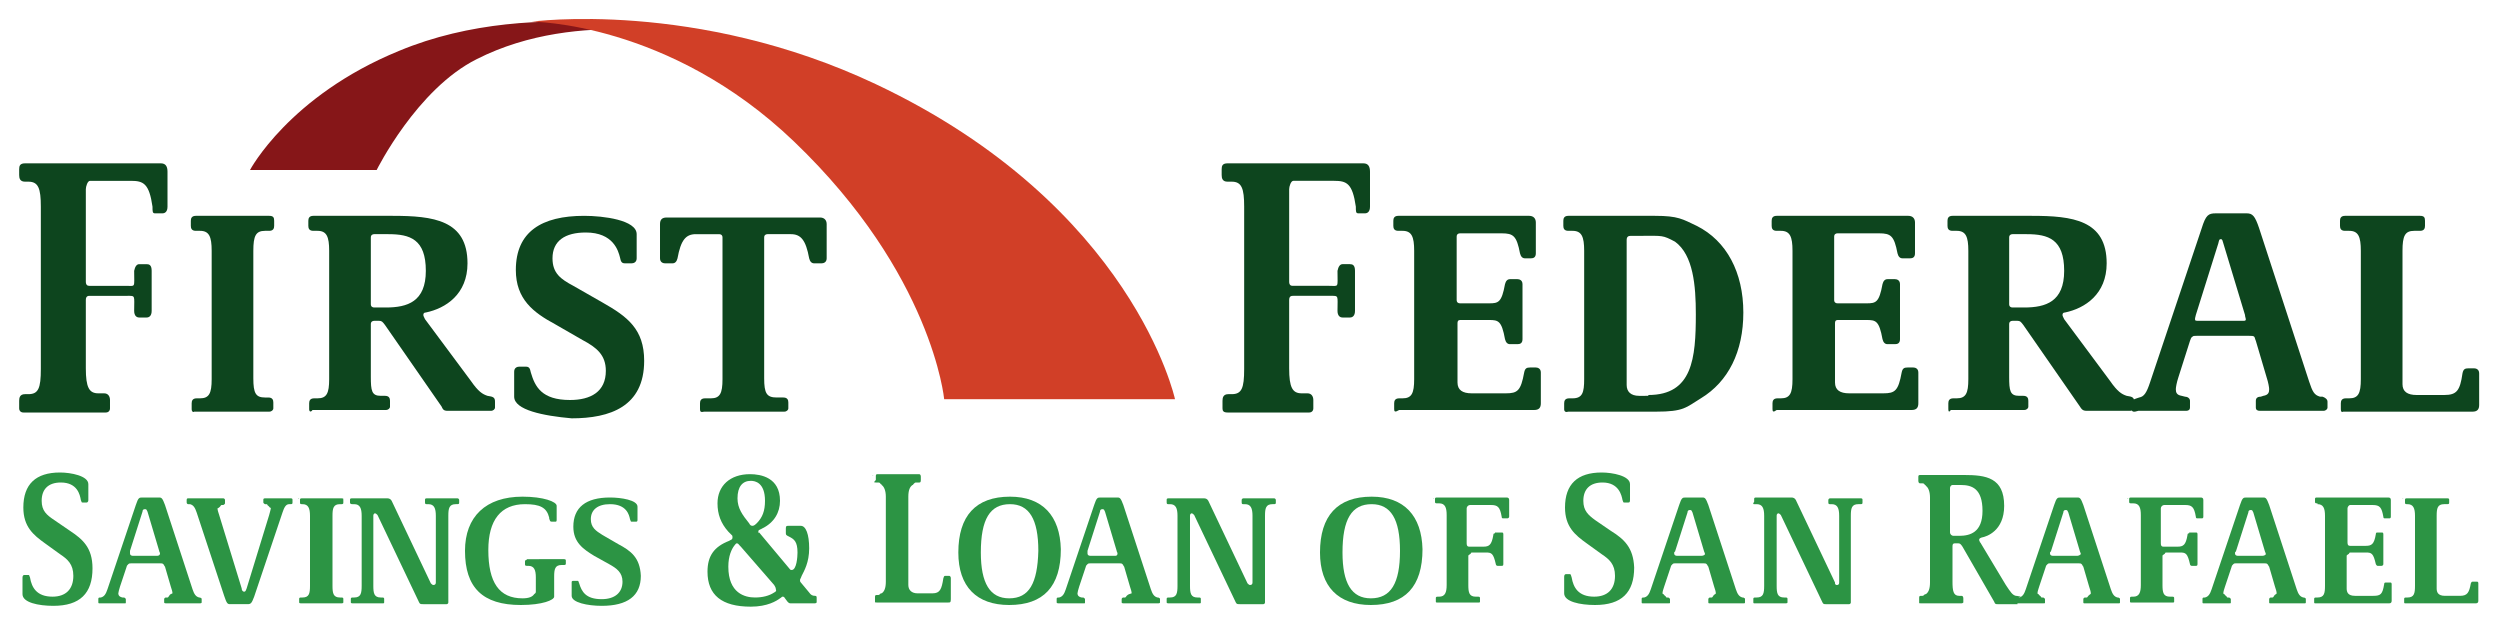 <?xml version="1.0" encoding="utf-8"?>
<!-- Generator: Adobe Illustrator 25.2.1, SVG Export Plug-In . SVG Version: 6.00 Build 0)  -->
<svg version="1.1" id="Layer_1" xmlns="http://www.w3.org/2000/svg" xmlns:xlink="http://www.w3.org/1999/xlink" x="0px" y="0px"
	 viewBox="0 0 300 75" style="enable-background:new 0 0 300 75;" xml:space="preserve">
<style type="text/css">
	.st0{fill:#0D451E;}
	.st1{fill:none;}
	.st2{fill:#2C9444;}
	.st3{fill:#861618;}
	.st4{fill:#D13F27;}
</style>
<g>
	<path class="st0" d="M23,49.1v-0.7c0-0.3,0.1-0.6,0.6-0.6h0.4c1.1,0,1.4-0.6,1.4-2.3V30.1c0-1.7-0.3-2.4-1.4-2.4h-0.5
		c-0.5,0-0.6-0.3-0.6-0.6v-0.6c0-0.3,0.1-0.6,0.6-0.6h8.8c0.5,0,0.6,0.2,0.6,0.6v0.6c0,0.3-0.1,0.6-0.6,0.6h-0.5
		c-1.1,0-1.4,0.6-1.4,2.4v15.3c0,1.8,0.3,2.3,1.4,2.3h0.4c0.5,0,0.6,0.3,0.6,0.6v0.7c0,0.2-0.2,0.4-0.5,0.4h-9
		C23.2,49.5,23,49.4,23,49.1z"/>
	<path class="st0" d="M37.1,49.1v-0.7c0-0.3,0.1-0.6,0.6-0.6h0.4c1.1,0,1.4-0.6,1.4-2.3V30.1c0-1.7-0.3-2.4-1.4-2.4h-0.5
		c-0.5,0-0.6-0.3-0.6-0.6v-0.6c0-0.3,0.1-0.6,0.6-0.6h9.5c4.9,0,9,0.5,9,5.7c0,3.7-2.6,5.4-5,5.9c-0.2,0-0.3,0.1-0.3,0.3
		c0,0.1,0.1,0.3,0.2,0.5l5.5,7.4c0.9,1.3,1.4,1.6,2,1.8c0.7,0.1,0.9,0.2,0.9,0.7v0.7c0,0.2-0.2,0.4-0.5,0.4h-5c-0.5,0-0.7,0-0.9-0.5
		l-6.8-9.8c-0.3-0.4-0.4-0.5-0.7-0.5h-0.6c-0.2,0-0.4,0.1-0.4,0.4v6.3c0,1.7,0.1,2.3,1.2,2.3h0.5c0.5,0,0.6,0.3,0.6,0.6v0.7
		c0,0.2-0.2,0.4-0.5,0.4h-8.8C37.3,49.5,37.1,49.4,37.1,49.1z M46.3,36.9c2.6,0,4.8-0.7,4.8-4.4c0-3.8-1.9-4.4-4.5-4.4h-1.7
		c-0.2,0-0.4,0.1-0.4,0.4v8c0,0.3,0.2,0.4,0.4,0.4H46.3z"/>
	<path class="st0" d="M61.7,47.6v-3c0-0.5,0.4-0.6,0.6-0.6h0.8c0.4,0,0.5,0.2,0.6,0.7c0.5,1.7,1.3,3.3,4.7,3.3c2.5,0,4.3-1,4.3-3.5
		c0-1.9-1.1-2.8-2.8-3.7l-3.3-1.9c-2.6-1.4-4.7-3-4.7-6.5c0-4.6,3.1-6.5,8.2-6.5c2.3,0,6.3,0.5,6.3,2.2v2.9c0,0.5-0.4,0.6-0.6,0.6
		h-0.8c-0.4,0-0.5-0.2-0.6-0.7c-0.2-0.8-0.8-3-4.1-3c-2.5,0-4,1-4,3.1c0,1.8,1,2.5,2.5,3.3l3.5,2c3,1.7,5,3.2,5,7
		c0,5.5-4.1,6.9-8.7,6.9C65.2,49.9,61.7,49.2,61.7,47.6z"/>
	<path class="st0" d="M84,49.1v-0.7c0-0.3,0.1-0.6,0.6-0.6h0.7c1.1,0,1.4-0.6,1.4-2.3V28.5c0-0.3-0.2-0.4-0.4-0.4h-2.8
		c-1.2,0-1.8,0.7-2.2,2.9c-0.1,0.4-0.3,0.6-0.6,0.6h-0.9c-0.2,0-0.6-0.1-0.6-0.6v-4.1c0-0.5,0.2-0.8,0.8-0.8h18.4
		c0.5,0,0.8,0.3,0.8,0.8V31c0,0.5-0.4,0.6-0.6,0.6h-0.9c-0.3,0-0.5-0.2-0.6-0.6c-0.4-2.2-1-2.9-2.2-2.9h-2.8c-0.2,0-0.4,0.1-0.4,0.4
		v16.9c0,1.8,0.3,2.3,1.5,2.3H94c0.5,0,0.6,0.3,0.6,0.6v0.7c0,0.2-0.2,0.4-0.5,0.4h-9.6C84.1,49.5,84,49.4,84,49.1z"/>
	<path class="st0" d="M146.7,49v-0.9c0-0.4,0.1-0.8,0.7-0.8h0.4c1.2,0,1.5-0.7,1.5-3V24.8c0-2.2-0.3-3-1.5-3h-0.5
		c-0.6,0-0.7-0.4-0.7-0.8v-0.7c0-0.4,0.1-0.7,0.7-0.7h16.3c0.6,0,0.8,0.4,0.8,1v4.2c0,0.6-0.3,0.8-0.6,0.8H163
		c-0.3,0-0.3-0.2-0.3-0.8c-0.4-2.8-1.1-3.1-2.6-3.1h-4.9c-0.3,0-0.5,0.7-0.5,1v11.1c0,0.4,0.2,0.5,0.4,0.5h4.4c1.2,0,1,0.3,1-1.8
		c0.1-0.5,0.3-0.8,0.6-0.8h0.9c0.3,0,0.6,0.1,0.6,0.8v4.8c0,0.6-0.3,0.8-0.6,0.8h-0.9c-0.3,0-0.6-0.2-0.6-0.8c0-1.9,0.2-1.8-0.9-1.8
		h-4.4c-0.2,0-0.5,0-0.5,0.5v8.2c0,2.3,0.4,3,1.5,3h0.7c0.5,0,0.7,0.4,0.7,0.8V49c0,0.3-0.2,0.5-0.5,0.5h-9.8
		C146.8,49.5,146.7,49.3,146.7,49z"/>
	<path class="st0" d="M2.3,49v-0.9c0-0.4,0.1-0.8,0.7-0.8h0.4c1.2,0,1.5-0.7,1.5-3V24.8c0-2.2-0.3-3-1.5-3H3c-0.6,0-0.7-0.4-0.7-0.8
		v-0.7c0-0.4,0.1-0.7,0.7-0.7h16.3c0.6,0,0.8,0.4,0.8,1v4.2c0,0.6-0.3,0.8-0.6,0.8h-0.9c-0.3,0-0.3-0.2-0.3-0.8
		c-0.4-2.8-1.1-3.1-2.6-3.1h-4.9c-0.3,0-0.5,0.7-0.5,1v11.1c0,0.4,0.2,0.5,0.4,0.5h4.4c1.2,0,1,0.3,1-1.8c0.1-0.5,0.3-0.8,0.6-0.8
		h0.9c0.3,0,0.6,0.1,0.6,0.8v4.8c0,0.6-0.3,0.8-0.6,0.8h-0.9c-0.3,0-0.6-0.2-0.6-0.8c0-1.9,0.2-1.8-0.9-1.8h-4.4
		c-0.2,0-0.5,0-0.5,0.5v8.2c0,2.3,0.4,3,1.5,3h0.7c0.5,0,0.7,0.4,0.7,0.8V49c0,0.3-0.2,0.5-0.5,0.5H2.8C2.5,49.5,2.3,49.3,2.3,49z"
		/>
	<path class="st0" d="M167.3,49.1v-0.7c0-0.3,0.1-0.6,0.6-0.6h0.4c1.1,0,1.4-0.6,1.4-2.3V30.1c0-1.7-0.3-2.4-1.4-2.4h-0.5
		c-0.5,0-0.6-0.3-0.6-0.6v-0.6c0-0.3,0.1-0.6,0.6-0.6h15.7c0.5,0,0.8,0.3,0.8,0.8v3.7c0,0.5-0.3,0.6-0.6,0.6H183
		c-0.3,0-0.5-0.2-0.6-0.6c-0.4-2.1-0.8-2.4-2.2-2.4h-5c-0.2,0-0.4,0.1-0.4,0.4V36c0,0.3,0.2,0.4,0.4,0.4h3.5c1.1,0,1.5-0.1,1.9-2.3
		c0.1-0.4,0.3-0.6,0.6-0.6h0.9c0.2,0,0.6,0.1,0.6,0.6v6.6c0,0.5-0.3,0.6-0.6,0.6h-0.9c-0.3,0-0.5-0.2-0.6-0.6
		c-0.4-2.2-0.8-2.3-1.9-2.3h-3.4c-0.2,0-0.4,0-0.4,0.4v7.1c0,0.9,0.6,1.3,1.7,1.3h4.1c1.4,0,1.8-0.3,2.2-2.5
		c0.1-0.5,0.3-0.6,0.7-0.6h0.7c0.2,0,0.6,0.1,0.6,0.6v3.7c0,0.5-0.2,0.8-0.8,0.8h-16.2C167.4,49.5,167.3,49.4,167.3,49.1z"/>
	<path class="st0" d="M187.7,49.1v-0.7c0-0.3,0.1-0.6,0.6-0.6h0.4c1.2,0,1.4-0.7,1.4-2.3V30.1c0-1.7-0.3-2.4-1.4-2.4h-0.5
		c-0.5,0-0.6-0.3-0.6-0.6v-0.6c0-0.3,0.1-0.6,0.6-0.6h10.4c2.8,0,3.3,0.4,5,1.2c3.6,1.8,5.6,5.6,5.6,10.4c0,4.7-1.8,8.3-5.1,10.3
		c-1.8,1.1-2,1.6-5.4,1.6h-10.5C187.9,49.5,187.7,49.4,187.7,49.1z M197.8,47.4c5.3,0,5.7-4.4,5.7-9.7c0-3.4-0.3-7.1-2.5-8.7
		c-1.5-0.8-1.5-0.7-3.9-0.7h-1.4c-0.3,0-0.5,0.1-0.5,0.5v17.4c0,0.8,0.5,1.3,1.5,1.3H197.8z"/>
	<path class="st0" d="M212.7,49.1v-0.7c0-0.3,0.1-0.6,0.6-0.6h0.4c1.1,0,1.4-0.6,1.4-2.3V30.1c0-1.7-0.3-2.4-1.4-2.4h-0.5
		c-0.5,0-0.6-0.3-0.6-0.6v-0.6c0-0.3,0.1-0.6,0.6-0.6H229c0.5,0,0.8,0.3,0.8,0.8v3.7c0,0.5-0.3,0.6-0.6,0.6h-0.9
		c-0.3,0-0.5-0.2-0.6-0.6c-0.4-2.1-0.8-2.4-2.2-2.4h-5c-0.2,0-0.4,0.1-0.4,0.4V36c0,0.3,0.2,0.4,0.4,0.4h3.5c1.1,0,1.5-0.1,1.9-2.3
		c0.1-0.4,0.3-0.6,0.6-0.6h0.9c0.2,0,0.6,0.1,0.6,0.6v6.6c0,0.5-0.3,0.6-0.6,0.6h-0.9c-0.3,0-0.5-0.2-0.6-0.6
		c-0.4-2.2-0.8-2.3-1.9-2.3h-3.4c-0.2,0-0.4,0-0.4,0.4v7.1c0,0.9,0.6,1.3,1.7,1.3h4.1c1.4,0,1.8-0.3,2.2-2.5
		c0.1-0.5,0.3-0.6,0.7-0.6h0.7c0.2,0,0.6,0.1,0.6,0.6v3.7c0,0.5-0.2,0.8-0.8,0.8h-16.2C212.8,49.5,212.7,49.4,212.7,49.1z"/>
	<path class="st0" d="M233.8,49.1v-0.7c0-0.3,0.1-0.6,0.6-0.6h0.4c1.1,0,1.4-0.6,1.4-2.3V30.1c0-1.7-0.3-2.4-1.4-2.4h-0.5
		c-0.5,0-0.6-0.3-0.6-0.6v-0.6c0-0.3,0.1-0.6,0.6-0.6h9.5c4.9,0,9,0.5,9,5.7c0,3.7-2.6,5.4-5,5.9c-0.2,0-0.3,0.1-0.3,0.3
		c0,0.1,0.1,0.3,0.2,0.5l5.5,7.4c0.9,1.3,1.4,1.6,2,1.8c0.7,0.1,0.9,0.2,0.9,0.7v0.7c0,0.2-0.2,0.4-0.5,0.4h-5c-0.5,0-0.7,0-1-0.5
		l-6.8-9.8c-0.3-0.4-0.4-0.5-0.7-0.5h-0.6c-0.2,0-0.4,0.1-0.4,0.4v6.3c0,1.7,0.1,2.3,1.2,2.3h0.5c0.5,0,0.6,0.3,0.6,0.6v0.7
		c0,0.2-0.2,0.4-0.5,0.4h-8.8C233.9,49.5,233.8,49.4,233.8,49.1z M242.9,36.9c2.6,0,4.8-0.7,4.8-4.4c0-3.8-1.9-4.4-4.5-4.4h-1.7
		c-0.2,0-0.4,0.1-0.4,0.4v8c0,0.3,0.2,0.4,0.4,0.4H242.9z"/>
	<path class="st0" d="M255.8,49.1v-0.7c0-0.3,0.2-0.5,0.6-0.6l0.3-0.1c0.6-0.1,0.9-0.6,1.3-1.8l6.2-18.5c0.5-1.6,0.8-1.8,1.7-1.8
		h3.7c0.7,0,1,0.3,1.5,1.8l6,18.4c0.4,1.2,0.6,1.6,1.3,1.8l0.3,0c0.3,0.1,0.6,0.3,0.6,0.6v0.7c0,0.2-0.2,0.4-0.5,0.4h-7.6
		c-0.3,0-0.5-0.1-0.5-0.4v-0.8c0-0.4,0.3-0.5,0.6-0.5l0.3-0.1c0.6-0.1,0.7-0.4,0.7-0.8c0-0.2-0.1-0.8-0.3-1.4l-1.3-4.4
		c-0.1-0.2-0.1-0.4-0.2-0.5c-0.1-0.1-0.3-0.1-0.6-0.1h-6.3c-0.3,0-0.4,0-0.5,0.1c-0.2,0.1-0.2,0.3-0.3,0.5l-1.4,4.4
		c-0.2,0.6-0.3,1.2-0.3,1.4c0,0.4,0.1,0.7,0.7,0.8l0.4,0.1c0.3,0,0.6,0.2,0.6,0.5v0.8c0,0.2-0.1,0.4-0.5,0.4h-5.7
		C256,49.5,255.8,49.4,255.8,49.1z M269.1,38.5c0.3,0,0.4,0,0.4-0.2c0-0.1-0.1-0.3-0.1-0.5l-2.6-8.6c-0.1-0.3-0.1-0.5-0.3-0.5
		c-0.2,0-0.2,0.1-0.3,0.5l-2.7,8.6c0,0.1-0.1,0.3-0.1,0.5c0,0.2,0.1,0.2,0.5,0.2H269.1z"/>
	<path class="st0" d="M280.9,49.1v-0.7c0-0.3,0.1-0.6,0.6-0.6h0.4c1.1,0,1.4-0.6,1.4-2.3V30.1c0-1.7-0.3-2.4-1.4-2.4h-0.5
		c-0.5,0-0.6-0.3-0.6-0.6v-0.6c0-0.3,0.1-0.6,0.6-0.6h9c0.5,0,0.6,0.2,0.6,0.6v0.6c0,0.3-0.1,0.6-0.6,0.6h-0.7
		c-1.1,0-1.4,0.6-1.4,2.4v16c0,0.9,0.6,1.3,1.7,1.3h3.3c1.5,0,1.9-0.5,2.2-2.6c0.1-0.5,0.3-0.6,0.7-0.6h0.7c0.2,0,0.6,0.1,0.6,0.6
		v3.8c0,0.5-0.2,0.8-0.8,0.8h-15.5C281,49.5,280.9,49.4,280.9,49.1z"/>
	<g>
		<path class="st1" d="M230.9,58.1C231,58.1,231,58.2,230.9,58.1C231,58.2,231,58.1,230.9,58.1z"/>
		<path class="st1" d="M32.2,60.8C32.2,60.8,32.2,60.8,32.2,60.8C32.2,60.8,32.2,60.8,32.2,60.8z"/>
		<path class="st1" d="M109.2,58.2c0,0,0.1,0,0.1-0.1C109.3,58.1,109.3,58.2,109.2,58.2z"/>
		<path class="st1" d="M105.6,58.1c0,0,0.1,0,0.1,0.1C105.7,58.2,105.7,58.1,105.6,58.1z"/>
		<path class="st1" d="M26.3,60.9C26.3,60.8,26.3,60.8,26.3,60.9C26.3,60.8,26.3,60.8,26.3,60.9z"/>
		<path class="st2" d="M8.4,63.7l-1.9-1.3C5.6,61.8,5,61.3,5,60.1c0-1.4,0.8-2.2,2.3-2.2c2,0,2.3,1.5,2.4,2.1
			c0.1,0.3,0.1,0.3,0.2,0.3h0.5c0,0,0.2,0,0.2-0.3v-1.9c0-1-2.1-1.4-3.4-1.4c-2.9,0-4.4,1.4-4.4,4.2c0,2.3,1.2,3.3,2.6,4.3l1.8,1.3
			c0.9,0.6,1.6,1.2,1.6,2.6c0,1.6-0.9,2.5-2.5,2.5c-1.9,0-2.5-1.1-2.7-2.3C3.5,69,3.5,69,3.4,69H2.9c-0.1,0-0.2,0.1-0.2,0.3v2
			c0,1,1.9,1.4,3.7,1.4c3.2,0,4.7-1.5,4.7-4.5C11.1,65.7,9.9,64.7,8.4,63.7z"/>
		<path class="st2" d="M20.3,71.5c-0.1,0.1-0.1,0.2-0.2,0.2l-0.2,0c-0.1,0-0.2,0.1-0.2,0.2v0.4c0,0,0,0.1,0.2,0.1H24
			c0.2,0,0.2-0.1,0.2-0.1v-0.4c0-0.1,0-0.1-0.2-0.2l-0.1,0c-0.4-0.1-0.6-0.4-0.8-1l-3.3-10.1c-0.3-0.8-0.4-0.9-0.7-0.9h-2
			c-0.4,0-0.5,0-0.8,0.9l-3.4,10.1c-0.2,0.6-0.4,0.9-0.8,1l-0.1,0c-0.2,0-0.2,0.1-0.2,0.2v0.4c0,0,0,0.1,0.1,0.1h3.1
			c0.1,0,0.1,0,0.1-0.1v-0.4c0,0,0-0.1-0.2-0.2l-0.2,0c-0.5-0.1-0.5-0.4-0.5-0.5c0-0.1,0.1-0.5,0.2-0.8l0.8-2.4
			c0-0.1,0.1-0.2,0.2-0.3c0.1-0.1,0.2-0.1,0.4-0.1h3.4c0.2,0,0.3,0,0.4,0.1c0.1,0.1,0.1,0.2,0.2,0.3l0.7,2.4
			c0.1,0.3,0.2,0.6,0.2,0.8C20.5,71.3,20.4,71.3,20.3,71.5C20.3,71.4,20.3,71.4,20.3,71.5z M18.8,66.7H16c-0.1,0-0.4,0-0.4-0.3
			c0-0.1,0-0.2,0-0.2l0-0.1l1.5-4.7c0-0.2,0.1-0.3,0.3-0.3c0.2,0,0.2,0.1,0.3,0.3l0,0l1.4,4.7c0,0.1,0.1,0.2,0.1,0.3
			C19.2,66.7,18.9,66.7,18.8,66.7z"/>
		<path class="st2" d="M26.4,60.8c0.1-0.1,0.1-0.2,0.2-0.2l0.2,0c0.2-0.1,0.2-0.2,0.2-0.2V60c0-0.1-0.1-0.2-0.2-0.2h-4.2
			c-0.1,0-0.2,0-0.2,0.2v0.3c0,0,0,0.2,0.2,0.2l0.2,0c0.4,0.1,0.6,0.4,0.8,1l3.3,10c0.3,0.9,0.4,1,0.7,1h2.1c0.4,0,0.5-0.1,0.8-0.9
			l3.4-10.1c0.2-0.6,0.4-1,0.8-1l0.2,0c0.2,0,0.2-0.1,0.2-0.2V60c0-0.1,0-0.2-0.2-0.2h-3.1c-0.2,0-0.2,0.1-0.2,0.2v0.3
			c0,0,0,0.1,0.2,0.2l0.2,0c0.1,0,0.1,0.2,0.2,0.2c0,0,0.1,0.1,0.1,0.1c0,0.1,0.2,0.1,0.2,0.2c0,0.1-0.1,0.4-0.2,0.8l-2.7,8.8
			c-0.1,0.2-0.1,0.4-0.3,0.4c-0.2,0-0.3-0.2-0.3-0.4l-2.7-8.8c-0.1-0.3-0.2-0.6-0.2-0.8C26.1,61,26.2,61,26.4,60.8
			C26.3,60.8,26.3,60.8,26.4,60.8z"/>
		<path class="st2" d="M36.3,60.5c0.7,0,0.9,0.5,0.9,1.4v8.4c0,0.9-0.1,1.4-0.9,1.4h-0.2c-0.2,0-0.2,0.1-0.2,0.2v0.4
			c0,0,0,0.1,0.2,0.1h4.9c0.2,0,0.2-0.1,0.2-0.1v-0.4c0-0.1,0-0.2-0.2-0.2h-0.2c-0.8,0-0.9-0.5-0.9-1.4v-8.4c0-0.9,0.1-1.4,0.9-1.4
			h0.2c0.2,0,0.2-0.1,0.2-0.2V60c0-0.1,0-0.2-0.2-0.2h-4.8c-0.2,0-0.2,0.1-0.2,0.2v0.3c0,0.1,0,0.2,0.2,0.2H36.3z"/>
		<path class="st2" d="M41.1,59.8c0,0,0.1,0.1,0.1,0.1C41.2,59.8,41.1,59.8,41.1,59.8z"/>
		<path class="st2" d="M35.8,59.9c0,0,0.1-0.1,0.1-0.1C35.8,59.8,35.8,59.8,35.8,59.9z"/>
		<path class="st2" d="M51,60.6C51,60.5,50.9,60.5,51,60.6C50.9,60.5,51,60.5,51,60.6z"/>
		<path class="st2" d="M42,59.9C42,59.8,42,59.8,42,59.9C42,59.8,42,59.8,42,59.9z"/>
		<path class="st2" d="M42.3,60.5h0.2c0.7,0,0.9,0.5,0.9,1.4v8.4c0,0.9-0.1,1.4-0.9,1.4h-0.2c-0.2,0-0.2,0.1-0.2,0.2v0.4
			c0,0,0,0.1,0.2,0.1H46c0.1,0,0.1-0.1,0.1-0.1v-0.4c0-0.1,0-0.2-0.2-0.2h-0.2c-0.8,0-0.9-0.5-0.9-1.4v-8.4c0-0.3,0.2-0.3,0.2-0.3
			c0.1,0,0.2,0.1,0.3,0.2l5,10.5c0.1,0.2,0.2,0.2,0.5,0.2h2.8c0.1,0,0.2-0.1,0.2-0.2V61.9c0-0.9,0.1-1.4,0.9-1.4h0.2
			c0.2,0,0.2-0.1,0.2-0.2V60c0-0.1-0.1-0.2-0.2-0.2h-3.7C51,59.8,51,59.9,51,60v0.3c0,0.2,0.1,0.2,0.2,0.2h0.2
			c0.7,0,0.9,0.5,0.9,1.4v8c0,0.2-0.1,0.3-0.3,0.3c-0.1,0-0.2-0.1-0.3-0.2l0,0l-4.7-9.9c-0.1-0.2-0.3-0.3-0.5-0.3h-4.3
			c-0.2,0-0.2,0.1-0.2,0.2v0.3C42,60.5,42.2,60.5,42.3,60.5z"/>
		<path class="st2" d="M63.2,67.2c-0.2,0-0.2,0.1-0.2,0.2v0.3c0,0.1,0,0.2,0.2,0.2h0.2c0.7,0,0.9,0.5,0.9,1.4V71
			c0,0.2-0.1,0.2-0.2,0.3c0,0,0,0,0,0c-0.2,0.3-0.6,0.5-1.4,0.5c-2.8,0-4.1-1.9-4.1-5.8c0-3.6,1.5-5.5,4.4-5.5
			c1.8,0,2.6,0.4,2.9,1.6l0,0.1c0.1,0.3,0.1,0.4,0.3,0.4h0.5c0,0,0.1,0,0.1-0.2v-1.7c0-0.5-1.6-1.1-4.1-1.1c-4.4,0-6.9,2.4-6.9,6.5
			c0,4.4,2.1,6.5,6.7,6.5c2.6,0,4-0.6,4-1v-2.4c0-0.9,0.1-1.4,0.9-1.4h0.3c0.2,0,0.2-0.1,0.2-0.2v-0.3c0-0.1,0-0.2-0.2-0.2H63.2z"/>
		<path class="st2" d="M74.2,65.3l-1.9-1.1c-0.8-0.5-1.4-0.9-1.4-1.9c0-1.1,0.8-1.8,2.3-1.8c2,0,2.3,1.3,2.4,1.8
			c0.1,0.3,0.1,0.3,0.2,0.3h0.5c0.1,0,0.2,0,0.2-0.2v-1.6c0-0.8-2-1.1-3.3-1.1c-2.9,0-4.4,1.2-4.4,3.5c0,1.9,1.2,2.7,2.5,3.5l1.8,1
			c0.9,0.5,1.6,1,1.6,2.1c0,1.3-0.9,2.1-2.5,2.1c-1.9,0-2.4-0.9-2.7-1.9c-0.1-0.3-0.1-0.3-0.2-0.3h-0.5c-0.2,0-0.2,0.1-0.2,0.2v1.6
			c0,0.8,1.9,1.2,3.6,1.2c3.1,0,4.7-1.2,4.7-3.6C76.8,66.9,75.7,66.1,74.2,65.3z"/>
		<path class="st2" d="M94.2,71.8l0.3,0.4c0.2,0.2,0.2,0.2,0.5,0.2h2.8c0.1,0,0.2-0.1,0.2-0.1v-0.5c0-0.2,0-0.3-0.2-0.3
			c-0.3,0-0.5-0.1-0.7-0.4l-1-1.2c-0.1-0.1-0.1-0.2-0.1-0.3c0-0.1,0.1-0.2,0.2-0.5c0.3-0.6,0.9-1.6,0.9-3.3c0-1.7-0.4-2.7-1-2.7
			h-1.5c-0.2,0-0.3,0-0.3,0.3v0.5c0,0.3,0,0.3,0.4,0.5c0.6,0.3,1,0.6,1,1.9c0,0.5-0.1,2.1-0.7,2.1c-0.2,0-0.2-0.1-0.3-0.2l-3.6-4.3
			C91,64,91,63.9,91,63.8c0-0.2,0.1-0.2,0.3-0.3c0.1,0,0.1-0.1,0.2-0.1c1.4-0.7,2.1-1.9,2.1-3.3c0-2.8-2.3-3.2-3.6-3.2
			c-2.4,0-3.9,1.4-3.9,3.5c0,1.3,0.4,2.4,1.3,3.4l0.4,0.4c0.1,0.1,0.1,0.1,0.1,0.3c0,0.3-0.3,0.3-0.4,0.4c-1.8,0.7-2.6,1.8-2.6,3.7
			c0,2.8,1.7,4.2,5.2,4.2c2,0,3.1-0.7,3.5-1c0.2-0.1,0.2-0.2,0.3-0.2C94,71.6,94.1,71.6,94.2,71.8z M90.1,57.7
			c0.5,0,1.7,0.2,1.7,2.4c0,1.2-0.3,2-1,2.7c-0.1,0.1-0.3,0.3-0.5,0.3c-0.2,0-0.3-0.1-0.4-0.3c-0.8-1-1.4-1.8-1.4-3
			C88.5,58.4,89.1,57.7,90.1,57.7z M92.9,71.1L92.9,71.1c-0.6,0.4-1.4,0.6-2.3,0.6c-1.2,0-3.2-0.5-3.2-3.7c0-1.3,0.4-2.1,0.7-2.5
			c0.1-0.1,0.2-0.3,0.3-0.3c0.2,0,0.2,0.1,0.4,0.3l0.1,0.1l4,4.6c0.1,0.2,0.2,0.3,0.2,0.5C93.2,70.9,93.1,71,92.9,71.1z"/>
		<path class="st2" d="M104.7,57.1c0-0.1,0.1-0.1,0.1-0.1C104.8,57,104.8,57,104.7,57.1z"/>
		<path class="st2" d="M105.1,57.9h0.3c0.2,0,0.2,0.1,0.3,0.2c0,0,0.1,0,0.1,0.1c0.3,0.2,0.5,0.7,0.5,1.4v10.2
			c0,0.8-0.2,1.2-0.5,1.4c0,0,0,0-0.1,0c-0.1,0.1-0.2,0.2-0.3,0.2h-0.2c-0.2,0-0.2,0.1-0.2,0.3v0.5c0,0.1,0,0.1,0.2,0.1h8.6
			c0.2,0,0.3,0,0.3-0.4v-2.5c0-0.3-0.2-0.3-0.2-0.3h-0.4c-0.2,0-0.2,0-0.3,0.3c-0.2,1.3-0.4,1.8-1.3,1.8h-1.8c-0.7,0-1.1-0.4-1.1-1
			V59.6c0-0.8,0.2-1.2,0.5-1.4c0,0,0.1,0,0.1-0.1c0.1-0.1,0.2-0.2,0.3-0.2h0.4c0.1,0,0.2,0,0.2-0.3v-0.4c0-0.2-0.1-0.3-0.2-0.3h-5
			c-0.2,0-0.2,0.1-0.2,0.3v0.4C104.8,57.9,104.9,57.9,105.1,57.9z"/>
		<path class="st2" d="M121.2,59.6c-4.1,0-6.2,2.3-6.2,6.7c0,4.1,2.2,6.3,6.1,6.3c4.1,0,6.2-2.2,6.2-6.7
			C127.2,61.9,125.1,59.6,121.2,59.6z M121.1,71.8c-2.3,0-3.4-1.8-3.4-5.5c0-4,1.1-5.8,3.5-5.8c2.3,0,3.4,1.8,3.4,5.6
			C124.5,70,123.5,71.8,121.1,71.8z"/>
		<path class="st2" d="M135.2,71.5c-0.1,0.1-0.1,0.2-0.2,0.2l-0.2,0c-0.1,0-0.2,0.1-0.2,0.2v0.4c0,0,0,0.1,0.2,0.1h4.2
			c0.2,0,0.2-0.1,0.2-0.1v-0.4c0-0.1,0-0.1-0.2-0.2l-0.1,0c-0.4-0.1-0.6-0.4-0.8-1l-3.3-10.1c-0.3-0.8-0.4-0.9-0.7-0.9h-2
			c-0.4,0-0.5,0-0.8,0.9l-3.4,10.1c-0.2,0.6-0.4,0.9-0.8,1l-0.1,0c-0.2,0-0.2,0.1-0.2,0.2v0.4c0,0,0,0.1,0.2,0.1h3.1
			c0.1,0,0.1,0,0.1-0.1v-0.4c0,0,0-0.1-0.2-0.2l-0.2,0c-0.5-0.1-0.5-0.4-0.5-0.5c0-0.1,0.1-0.5,0.2-0.8l0.8-2.4
			c0-0.1,0.1-0.2,0.2-0.3c0.1-0.1,0.2-0.1,0.4-0.1h3.4c0.2,0,0.3,0,0.4,0.1c0.1,0.1,0.1,0.2,0.2,0.3l0.7,2.4
			c0.1,0.3,0.2,0.6,0.2,0.8C135.5,71.3,135.4,71.3,135.2,71.5C135.3,71.4,135.3,71.4,135.2,71.5z M133.8,66.7h-2.9
			c-0.1,0-0.4,0-0.4-0.3c0-0.1,0-0.2,0-0.2l0-0.1l1.5-4.7c0-0.2,0.1-0.3,0.3-0.3c0.2,0,0.2,0.1,0.3,0.3l0,0l1.4,4.7
			c0,0.1,0.1,0.2,0.1,0.3C134.1,66.7,133.9,66.7,133.8,66.7z"/>
		<path class="st2" d="M140.2,60.5h0.2c0.7,0,0.9,0.5,0.9,1.4v8.4c0,0.9-0.1,1.4-0.9,1.4h-0.2c-0.2,0-0.2,0.1-0.2,0.2v0.4
			c0,0,0,0.1,0.2,0.1h3.8c0.1,0,0.1-0.1,0.1-0.1v-0.4c0-0.1,0-0.2-0.2-0.2h-0.2c-0.8,0-0.9-0.5-0.9-1.4v-8.4c0-0.3,0.2-0.3,0.2-0.3
			c0.1,0,0.2,0.1,0.3,0.2l5,10.5c0.1,0.2,0.2,0.2,0.5,0.2h2.8c0.1,0,0.2-0.1,0.2-0.2V61.9c0-0.9,0.1-1.4,0.9-1.4h0.2
			c0.2,0,0.2-0.1,0.2-0.2V60c0-0.1-0.1-0.2-0.2-0.2h-3.7c-0.1,0-0.2,0.1-0.2,0.2v0.3c0,0.2,0.1,0.2,0.2,0.2h0.2
			c0.7,0,0.9,0.5,0.9,1.4v8c0,0.2-0.1,0.3-0.3,0.3c-0.1,0-0.2-0.1-0.3-0.2l0,0l-4.7-9.9c-0.1-0.2-0.3-0.3-0.5-0.3h-4.3
			c-0.2,0-0.2,0.1-0.2,0.2v0.3C140,60.5,140.1,60.5,140.2,60.5z"/>
		<path class="st2" d="M139.9,59.9C139.9,59.8,140,59.8,139.9,59.9C140,59.8,139.9,59.8,139.9,59.9z"/>
		<path class="st2" d="M149,60.6C148.9,60.5,148.9,60.5,149,60.6C148.9,60.5,148.9,60.5,149,60.6z"/>
		<path class="st2" d="M164.6,59.6c-4.1,0-6.2,2.3-6.2,6.7c0,4.1,2.2,6.3,6.1,6.3c4.1,0,6.2-2.2,6.2-6.7
			C170.6,61.9,168.5,59.6,164.6,59.6z M164.5,71.8c-2.3,0-3.4-1.8-3.4-5.5c0-4,1.1-5.8,3.5-5.8c2.3,0,3.4,1.8,3.4,5.6
			C168,70,166.9,71.8,164.5,71.8z"/>
		<path class="st2" d="M179.4,64c-0.1,0-0.2,0-0.2,0.2c-0.2,1.2-0.5,1.4-1.2,1.4h-1.7c-0.2,0-0.3-0.1-0.3-0.4v-4.2
			c0-0.2,0.2-0.4,0.4-0.4h2.5c0.8,0,1.1,0.2,1.3,1.4c0,0.2,0.1,0.2,0.2,0.2h0.5c0.1,0,0.2-0.1,0.2-0.2v-2c0-0.2-0.1-0.3-0.3-0.3
			h-8.4c-0.2,0-0.2,0.1-0.2,0.2v0.3c0,0.1,0,0.2,0.2,0.2h0.3c0.7,0,0.9,0.5,0.9,1.4v8.4c0,0.9-0.2,1.4-0.9,1.4h-0.2
			c-0.2,0-0.2,0.1-0.2,0.2v0.4c0,0,0,0.1,0.1,0.1h5.1c0.1,0,0.1-0.1,0.1-0.1v-0.4c0-0.1,0-0.2-0.2-0.2h-0.3c-0.8,0-0.9-0.5-0.9-1.4
			v-3.5c0-0.1,0.1-0.1,0.2-0.2c0,0,0,0,0,0c0.1,0,0.1-0.2,0.2-0.2h1.7c0.7,0,0.9,0.1,1.2,1.4c0,0.1,0.1,0.2,0.2,0.2h0.5
			c0.1,0,0.2,0,0.2-0.2v-3.6c0-0.2-0.1-0.2-0.2-0.2H179.4z"/>
		<path class="st2" d="M172,59.9c0,0,0.1-0.1,0.1-0.1C172.1,59.8,172,59.8,172,59.9z"/>
		<path class="st2" d="M193.3,63.7l-1.9-1.3c-0.8-0.6-1.4-1.1-1.4-2.3c0-1.4,0.8-2.2,2.3-2.2c2,0,2.3,1.6,2.4,2.1
			c0.1,0.3,0.1,0.3,0.2,0.3h0.5c0.1,0,0.2,0,0.2-0.3v-1.9c0-1-2.1-1.4-3.4-1.4c-2.9,0-4.4,1.4-4.4,4.2c0,2.3,1.2,3.3,2.6,4.3
			l1.8,1.3c0.9,0.6,1.6,1.2,1.6,2.6c0,1.6-0.9,2.5-2.5,2.5c-1.9,0-2.5-1.1-2.7-2.3c-0.1-0.3-0.1-0.4-0.2-0.4h-0.5
			c-0.1,0-0.2,0.1-0.2,0.3v2c0,1,1.9,1.4,3.7,1.4c3.2,0,4.7-1.5,4.7-4.5C196,65.7,194.9,64.7,193.3,63.7z"/>
		<path class="st2" d="M205.6,71.5c-0.1,0.1-0.1,0.2-0.2,0.2l-0.2,0c-0.1,0-0.2,0.1-0.2,0.2v0.4c0,0,0,0.1,0.1,0.1h4.2
			c0.1,0,0.1-0.1,0.1-0.1v-0.4c0-0.1,0-0.1-0.2-0.2l-0.1,0c-0.4-0.1-0.6-0.4-0.8-1L205,60.6c-0.3-0.8-0.4-0.9-0.7-0.9h-2
			c-0.4,0-0.5,0-0.8,0.9l-3.4,10.1c-0.2,0.6-0.4,0.9-0.8,1l-0.1,0c-0.2,0-0.2,0.1-0.2,0.2v0.4c0,0,0,0.1,0.1,0.1h3.1
			c0.2,0,0.2,0,0.2-0.1v-0.4c0,0,0-0.1-0.2-0.2l-0.2,0c-0.1,0-0.1-0.2-0.2-0.2c0,0-0.1-0.1-0.1-0.1c0-0.1-0.2-0.1-0.2-0.2
			c0-0.2,0.1-0.5,0.2-0.8l0.8-2.4c0-0.1,0.1-0.2,0.2-0.3c0.1-0.1,0.2-0.1,0.3-0.1h3.4c0.2,0,0.3,0,0.4,0.1c0.1,0.1,0.1,0.2,0.2,0.3
			l0.7,2.4c0.1,0.3,0.2,0.6,0.2,0.8C205.9,71.3,205.7,71.3,205.6,71.5C205.7,71.4,205.6,71.4,205.6,71.5z M204.1,66.7h-2.8
			c-0.1,0-0.4,0-0.4-0.3c0-0.1,0-0.2,0.1-0.2l0,0l1.5-4.7c0-0.2,0.1-0.3,0.3-0.3c0.2,0,0.2,0.1,0.3,0.3l0,0l1.4,4.7
			c0,0,0.1,0.2,0.1,0.3C204.5,66.7,204.2,66.7,204.1,66.7z"/>
		<path class="st2" d="M219.3,60.6C219.3,60.5,219.2,60.5,219.3,60.6C219.2,60.5,219.3,60.5,219.3,60.6z"/>
		<path class="st2" d="M210.5,60.5h0.3c0.7,0,0.9,0.5,0.9,1.4v8.4c0,0.9-0.1,1.4-0.9,1.4h-0.2c-0.2,0-0.2,0.1-0.2,0.2v0.4
			c0,0,0,0.1,0.1,0.1h3.8c0.2,0,0.2-0.1,0.2-0.1v-0.4c0-0.1,0-0.2-0.2-0.2h-0.2c-0.8,0-0.9-0.5-0.9-1.4v-8.4c0-0.3,0.2-0.3,0.2-0.3
			c0.1,0,0.2,0.1,0.3,0.2l5,10.5c0.1,0.2,0.2,0.2,0.4,0.2h2.8c0.1,0,0.2-0.1,0.2-0.2V61.9c0-0.9,0.1-1.4,0.9-1.4h0.3
			c0.2,0,0.2-0.1,0.2-0.2V60c0-0.1,0-0.2-0.2-0.2h-3.7c-0.1,0-0.2,0.1-0.2,0.2v0.3c0,0.2,0.1,0.2,0.2,0.2h0.2c0.7,0,0.9,0.5,0.9,1.4
			v8c0,0.3-0.2,0.3-0.3,0.3c-0.1,0-0.2-0.1-0.2-0.2l0-0.1l-4.7-9.9c-0.1-0.2-0.3-0.3-0.5-0.3h-4.3c-0.2,0-0.2,0.1-0.2,0.2v0.3
			C210.3,60.5,210.4,60.5,210.5,60.5z"/>
		<path class="st2" d="M210.3,59.8C210.3,59.8,210.3,59.8,210.3,59.8C210.3,59.8,210.3,59.8,210.3,59.8z"/>
		<path class="st2" d="M241.9,71.5c-0.4-0.1-0.6-0.4-1.2-1.3l-3-5c0,0,0-0.1-0.1-0.1c0-0.1-0.1-0.2-0.1-0.3c0-0.1,0-0.2,0.3-0.3
			c0.6-0.1,2.7-0.8,2.7-3.8c0-3.4-2.2-3.7-4.8-3.7h-5.3c-0.2,0-0.2,0.1-0.2,0.3v0.4c0,0.2,0.1,0.3,0.2,0.3h0.3
			c0.2,0,0.2,0.1,0.3,0.2c0,0,0.1,0,0.1,0.1c0.3,0.2,0.5,0.7,0.5,1.4v10.2c0,0.8-0.2,1.2-0.5,1.4c0,0-0.1,0-0.1,0
			c-0.1,0.1-0.2,0.2-0.3,0.2h-0.2c-0.2,0-0.2,0.1-0.2,0.3v0.5c0,0.1,0,0.1,0.2,0.1h4.9c0.1,0,0.2-0.1,0.2-0.1v-0.5
			c0-0.2-0.1-0.3-0.2-0.3h-0.3c-0.7,0-0.8-0.6-0.8-1.7v-4.2c0-0.2,0-0.4,0.3-0.4h0.4c0.2,0,0.3,0.1,0.5,0.4l3.8,6.6
			c0.1,0.3,0.2,0.3,0.4,0.3h2.4c0,0,0-0.1,0-0.1v-0.4c0-0.1,0.1-0.3,0.4-0.4C242,71.5,242,71.5,241.9,71.5L241.9,71.5z M235.1,64.3
			h-0.7c-0.2,0-0.4-0.2-0.4-0.4v-5.3c0-0.3,0.2-0.4,0.3-0.4h1c1.3,0,2.6,0.4,2.6,3.1C237.9,63.9,236.4,64.3,235.1,64.3z"/>
		<path class="st2" d="M250.6,71.5c-0.1,0.1-0.1,0.2-0.2,0.2l-0.2,0c-0.1,0-0.2,0.1-0.2,0.2v0.4c0,0,0,0.1,0.1,0.1h4.2
			c0.1,0,0.1-0.1,0.1-0.1v-0.4c0-0.1,0-0.1-0.2-0.2l-0.1,0c-0.4-0.1-0.6-0.4-0.8-1l-3.3-10.1c-0.3-0.8-0.4-0.9-0.7-0.9h-2
			c-0.4,0-0.5,0-0.8,0.9l-3.4,10.1c-0.2,0.6-0.4,0.9-0.8,1l-0.1,0c-0.2,0-0.2,0.1-0.2,0.2v0.4c0,0,0,0.1,0.1,0.1h3.1
			c0.2,0,0.2,0,0.2-0.1v-0.4c0,0,0-0.1-0.2-0.2l-0.2,0c-0.1,0-0.1-0.2-0.2-0.2c0,0-0.1-0.1-0.1-0.1c0-0.1-0.2-0.1-0.2-0.2
			c0-0.2,0.1-0.5,0.2-0.8l0.8-2.4c0-0.1,0.1-0.2,0.2-0.3c0.1-0.1,0.2-0.1,0.3-0.1h3.4c0.2,0,0.3,0,0.4,0.1c0.1,0.1,0.1,0.2,0.2,0.3
			l0.7,2.4c0.1,0.3,0.2,0.6,0.2,0.8C250.9,71.3,250.8,71.3,250.6,71.5C250.7,71.4,250.7,71.4,250.6,71.5z M249.2,66.7h-2.8
			c-0.1,0-0.4,0-0.4-0.3c0-0.1,0-0.2,0.1-0.2l0,0l1.5-4.7c0-0.2,0.1-0.3,0.3-0.3c0.2,0,0.2,0.1,0.3,0.3l0,0l1.4,4.7
			c0,0,0.1,0.2,0.1,0.3C249.5,66.7,249.3,66.7,249.2,66.7z"/>
		<path class="st2" d="M255.3,59.9c0,0,0.1-0.1,0.1-0.1C255.3,59.8,255.3,59.8,255.3,59.9z"/>
		<path class="st2" d="M262.7,64c-0.1,0-0.2,0-0.2,0.2c-0.2,1.2-0.5,1.4-1.2,1.4h-1.7c-0.2,0-0.3-0.1-0.3-0.4v-4.2
			c0-0.2,0.2-0.4,0.4-0.4h2.5c0.8,0,1.1,0.2,1.3,1.4c0,0.2,0.1,0.2,0.2,0.2h0.5c0.1,0,0.2,0,0.2-0.2v-2c0-0.2-0.1-0.3-0.3-0.3h-8.4
			c-0.2,0-0.2,0.1-0.2,0.2v0.3c0,0.1,0,0.2,0.2,0.2h0.3c0.7,0,0.9,0.5,0.9,1.4v8.4c0,0.9-0.2,1.4-0.9,1.4h-0.2
			c-0.2,0-0.2,0.1-0.2,0.2v0.4c0,0,0,0.1,0.1,0.1h5.1c0.1,0,0.1-0.1,0.1-0.1v-0.4c0-0.1,0-0.2-0.2-0.2h-0.3c-0.8,0-0.9-0.5-0.9-1.4
			v-3.5c0-0.1,0.1-0.1,0.2-0.2c0,0,0,0,0,0c0.1,0,0.1-0.2,0.2-0.2h1.7c0.7,0,0.9,0.1,1.2,1.4c0,0.1,0.1,0.2,0.2,0.2h0.5
			c0.1,0,0.2,0,0.2-0.2v-3.6c0-0.2-0.1-0.2-0.2-0.2H262.7z"/>
		<path class="st2" d="M272.9,71.5c-0.1,0.1-0.1,0.2-0.2,0.2l-0.2,0c-0.1,0-0.2,0.1-0.2,0.2v0.4c0,0,0,0.1,0.1,0.1h4.2
			c0.1,0,0.1-0.1,0.1-0.1v-0.4c0-0.1,0-0.1-0.2-0.2l-0.1,0c-0.4-0.1-0.6-0.4-0.8-1l-3.3-10.1c-0.3-0.8-0.4-0.9-0.7-0.9h-2
			c-0.4,0-0.5,0-0.8,0.9l-3.4,10.1c-0.2,0.6-0.4,0.9-0.8,1l-0.1,0c-0.2,0-0.2,0.1-0.2,0.2v0.4c0,0,0,0.1,0.1,0.1h3.1
			c0.2,0,0.2,0,0.2-0.1v-0.4c0,0,0-0.1-0.2-0.2l-0.2,0c-0.1,0-0.1-0.2-0.2-0.2c0,0-0.1-0.1-0.1-0.1c0-0.1-0.2-0.1-0.2-0.2
			c0-0.2,0.1-0.5,0.2-0.8l0.8-2.4c0-0.1,0.1-0.2,0.2-0.3c0.1-0.1,0.2-0.1,0.3-0.1h3.4c0.2,0,0.3,0,0.4,0.1c0.1,0.1,0.1,0.2,0.2,0.3
			l0.7,2.4c0.1,0.3,0.2,0.6,0.2,0.8C273.2,71.3,273,71.3,272.9,71.5C273,71.4,272.9,71.4,272.9,71.5z M271.4,66.7h-2.8
			c-0.1,0-0.4,0-0.4-0.3c0-0.1,0-0.2,0.1-0.2l0,0l1.5-4.7c0-0.2,0.1-0.3,0.3-0.3c0.2,0,0.2,0.1,0.3,0.3l0,0l1.4,4.7
			c0,0,0.1,0.2,0.1,0.3C271.8,66.7,271.5,66.7,271.4,66.7z"/>
		<path class="st2" d="M277.5,59.9c0,0,0.1-0.1,0.1-0.1C277.6,59.8,277.6,59.8,277.5,59.9z"/>
		<path class="st2" d="M278.1,60.5c0.7,0,0.9,0.5,0.9,1.4v8.4c0,0.9-0.1,1.4-0.9,1.4h-0.2c-0.2,0-0.2,0.1-0.2,0.2v0.4
			c0,0,0,0.1,0.1,0.1h8.9c0.2,0,0.3-0.1,0.3-0.3v-2c0-0.2-0.1-0.2-0.2-0.2h-0.4c-0.2,0-0.3,0-0.3,0.2c-0.2,1.2-0.4,1.4-1.3,1.4h-2.2
			c-0.9,0-1-0.5-1-0.9v-3.9c0-0.1,0.1-0.1,0.2-0.2c0,0,0,0,0,0c0.1,0,0.1-0.2,0.2-0.2h1.9c0.7,0,0.9,0.1,1.2,1.4
			c0.1,0.2,0.2,0.2,0.2,0.2h0.5c0.1,0,0.2-0.1,0.2-0.2v-3.6c0-0.2-0.1-0.2-0.2-0.2h-0.5c-0.1,0-0.2,0-0.2,0.2
			c-0.2,1.2-0.5,1.4-1.2,1.4h-1.9c-0.2,0-0.3-0.1-0.3-0.4v-4.1c0-0.2,0.2-0.4,0.3-0.4h2.7c0.9,0,1.1,0.3,1.3,1.4
			c0,0.2,0.1,0.2,0.2,0.2h0.5c0.1,0,0.2,0,0.2-0.2v-2c0-0.2-0.1-0.3-0.3-0.3h-8.6c-0.2,0-0.2,0.1-0.2,0.2v0.3c0,0.1,0,0.2,0.2,0.2
			H278.1z"/>
		<path class="st2" d="M288.9,60.5c0.7,0,0.9,0.5,0.9,1.4v8.4c0,0.9-0.1,1.4-0.9,1.4h-0.2c-0.2,0-0.2,0.1-0.2,0.2v0.4
			c0,0,0,0.1,0.1,0.1h8.5c0.2,0,0.3-0.1,0.3-0.3V70c0-0.2-0.1-0.2-0.2-0.2h-0.4c-0.2,0-0.2,0-0.3,0.2c-0.2,1.1-0.4,1.5-1.3,1.5h-1.8
			c-0.9,0-1-0.5-1-0.9v-8.7c0-0.9,0.1-1.4,0.9-1.4h0.4c0.2,0,0.2-0.1,0.2-0.2V60c0-0.1,0-0.2-0.2-0.2h-4.9c-0.2,0-0.2,0.1-0.2,0.2
			v0.3c0,0.1,0,0.2,0.2,0.2H288.9z"/>
		<path class="st2" d="M288.3,59.9c0,0,0.1-0.1,0.1-0.1C288.4,59.8,288.3,59.8,288.3,59.9z"/>
		<path class="st2" d="M293.7,59.8C293.8,59.8,293.8,59.8,293.7,59.8C293.8,59.8,293.8,59.8,293.7,59.8z"/>
		<path class="st2" d="M293.8,60.5C293.8,60.5,293.8,60.5,293.8,60.5C293.8,60.5,293.8,60.5,293.8,60.5z"/>
	</g>
	<g>
		<path class="st3" d="M84.5,4.7c0,0-14.9-3.9-27.3,2.4c-7.2,3.6-12,13.3-12,13.3H30c0,0,4.7-8.9,17.9-14.3
			C64.7-0.9,84.5,4.7,84.5,4.7z"/>
		<path class="st4" d="M63.8,2.6c0,0,16.5,0,31.5,14.4c16.6,15.9,18,30.9,18,30.9H141c0,0-5-23.2-35.9-37.8
			C83.5-0.1,63.8,2.6,63.8,2.6z"/>
	</g>
</g>
</svg>
